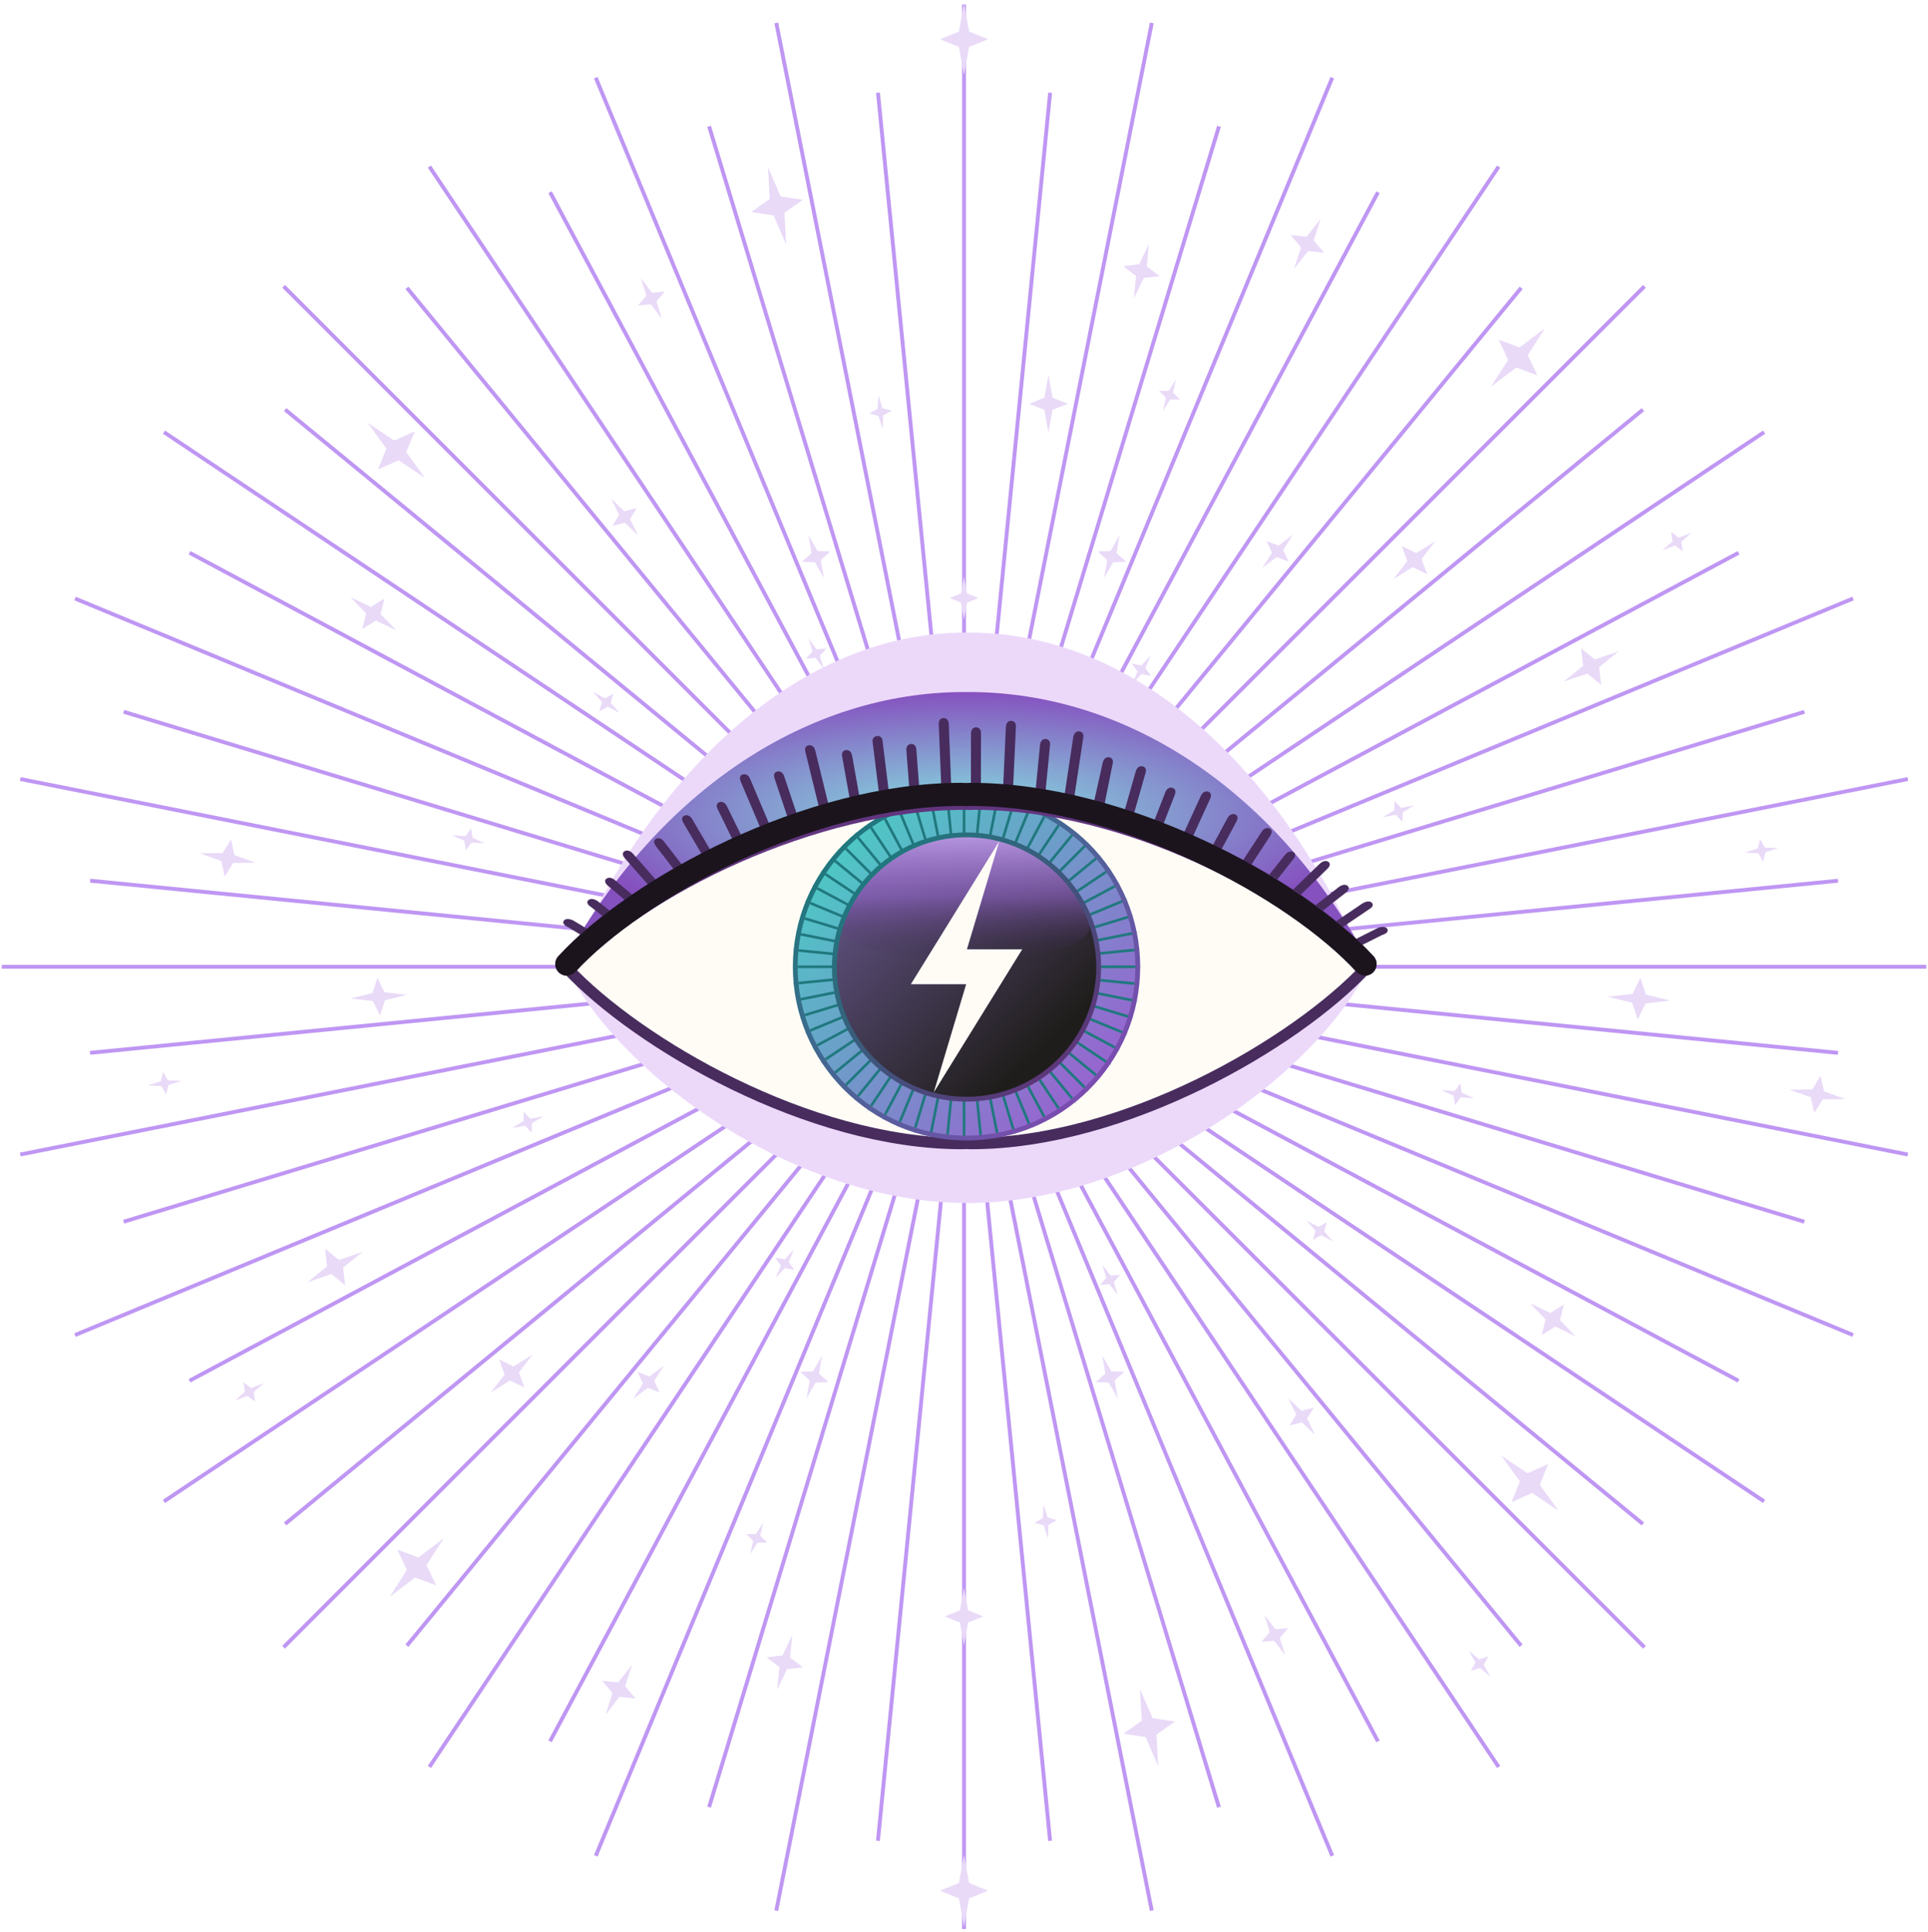 <svg width="500" height="501" viewBox="0 0 500 501" fill="none" xmlns="http://www.w3.org/2000/svg">
<path d="M272.336 24.059L250.008 250.696" stroke="#BF96F3" stroke-width="1.004" stroke-miterlimit="1.5" stroke-linejoin="round"/>
<path d="M298.701 5.946L250.008 250.696" stroke="#BF96F3" stroke-width="1.004" stroke-miterlimit="1.5" stroke-linejoin="round"/>
<path d="M316.131 32.766L250.008 250.696" stroke="#BF96F3" stroke-width="1.004" stroke-miterlimit="1.5" stroke-linejoin="round"/>
<path d="M345.506 20.153L250.008 250.696" stroke="#BF96F3" stroke-width="1.004" stroke-miterlimit="1.5" stroke-linejoin="round"/>
<path d="M357.37 49.854L250.008 250.696" stroke="#BF96F3" stroke-width="1.004" stroke-miterlimit="1.5" stroke-linejoin="round"/>
<path d="M388.65 43.214L250.008 250.696" stroke="#BF96F3" stroke-width="1.004" stroke-miterlimit="1.5" stroke-linejoin="round"/>
<path d="M394.492 74.656L250.008 250.696" stroke="#BF96F3" stroke-width="1.004" stroke-miterlimit="1.5" stroke-linejoin="round"/>
<path d="M426.471 74.25L250.008 250.696" stroke="#BF96F3" stroke-width="1.004" stroke-miterlimit="1.5" stroke-linejoin="round"/>
<path d="M426.064 106.228L250.008 250.696" stroke="#BF96F3" stroke-width="1.004" stroke-miterlimit="1.5" stroke-linejoin="round"/>
<path d="M457.507 112.055L250.008 250.696" stroke="#BF96F3" stroke-width="1.004" stroke-miterlimit="1.5" stroke-linejoin="round"/>
<path d="M450.867 143.351L250.008 250.696" stroke="#BF96F3" stroke-width="1.004" stroke-miterlimit="1.5" stroke-linejoin="round"/>
<path d="M480.568 155.198L250.008 250.696" stroke="#BF96F3" stroke-width="1.004" stroke-miterlimit="1.5" stroke-linejoin="round"/>
<path d="M467.955 184.59L250.008 250.696" stroke="#BF96F3" stroke-width="1.004" stroke-miterlimit="1.5" stroke-linejoin="round"/>
<path d="M494.759 202.02L250.008 250.696" stroke="#BF96F3" stroke-width="1.004" stroke-miterlimit="1.5" stroke-linejoin="round"/>
<path d="M476.662 228.384L250.008 250.696L250.008 1.161" stroke="#BF96F3" stroke-width="1.004" stroke-miterlimit="1.5" stroke-linejoin="round"/>
<path d="M476.651 273.028L250.014 250.7" stroke="#BF96F3" stroke-width="1.004" stroke-miterlimit="1.5" stroke-linejoin="round"/>
<path d="M494.765 299.393L250.013 250.7" stroke="#BF96F3" stroke-width="1.004" stroke-miterlimit="1.5" stroke-linejoin="round"/>
<path d="M467.944 316.822L250.013 250.7" stroke="#BF96F3" stroke-width="1.004" stroke-miterlimit="1.5" stroke-linejoin="round"/>
<path d="M480.557 346.198L250.013 250.7" stroke="#BF96F3" stroke-width="1.004" stroke-miterlimit="1.5" stroke-linejoin="round"/>
<path d="M450.856 358.062L250.014 250.7" stroke="#BF96F3" stroke-width="1.004" stroke-miterlimit="1.5" stroke-linejoin="round"/>
<path d="M457.496 389.341L250.013 250.7" stroke="#BF96F3" stroke-width="1.004" stroke-miterlimit="1.5" stroke-linejoin="round"/>
<path d="M426.054 395.184L250.013 250.7" stroke="#BF96F3" stroke-width="1.004" stroke-miterlimit="1.5" stroke-linejoin="round"/>
<path d="M426.461 427.163L250.014 250.7" stroke="#BF96F3" stroke-width="1.004" stroke-miterlimit="1.5" stroke-linejoin="round"/>
<path d="M394.481 426.756L250.013 250.7" stroke="#BF96F3" stroke-width="1.004" stroke-miterlimit="1.5" stroke-linejoin="round"/>
<path d="M388.655 458.198L250.014 250.7" stroke="#BF96F3" stroke-width="1.004" stroke-miterlimit="1.5" stroke-linejoin="round"/>
<path d="M357.359 451.558L250.013 250.7" stroke="#BF96F3" stroke-width="1.004" stroke-miterlimit="1.5" stroke-linejoin="round"/>
<path d="M345.512 481.259L250.013 250.7" stroke="#BF96F3" stroke-width="1.004" stroke-miterlimit="1.5" stroke-linejoin="round"/>
<path d="M316.12 468.646L250.013 250.7" stroke="#BF96F3" stroke-width="1.004" stroke-miterlimit="1.5" stroke-linejoin="round"/>
<path d="M298.69 495.45L250.014 250.7" stroke="#BF96F3" stroke-width="1.004" stroke-miterlimit="1.5" stroke-linejoin="round"/>
<path d="M272.325 477.353L250.013 250.7L499.549 250.7" stroke="#BF96F3" stroke-width="1.004" stroke-miterlimit="1.5" stroke-linejoin="round"/>
<path d="M227.682 477.342L250.011 250.705" stroke="#BF96F3" stroke-width="1.004" stroke-miterlimit="1.5" stroke-linejoin="round"/>
<path d="M201.318 495.456L250.011 250.705" stroke="#BF96F3" stroke-width="1.004" stroke-miterlimit="1.5" stroke-linejoin="round"/>
<path d="M183.888 468.635L250.011 250.705" stroke="#BF96F3" stroke-width="1.004" stroke-miterlimit="1.5" stroke-linejoin="round"/>
<path d="M154.513 481.248L250.011 250.705" stroke="#BF96F3" stroke-width="1.004" stroke-miterlimit="1.5" stroke-linejoin="round"/>
<path d="M142.648 451.547L250.011 250.705" stroke="#BF96F3" stroke-width="1.004" stroke-miterlimit="1.5" stroke-linejoin="round"/>
<path d="M111.369 458.187L250.011 250.705" stroke="#BF96F3" stroke-width="1.004" stroke-miterlimit="1.5" stroke-linejoin="round"/>
<path d="M105.526 426.745L250.011 250.705" stroke="#BF96F3" stroke-width="1.004" stroke-miterlimit="1.5" stroke-linejoin="round"/>
<path d="M73.547 427.152L250.011 250.705" stroke="#BF96F3" stroke-width="1.004" stroke-miterlimit="1.5" stroke-linejoin="round"/>
<path d="M73.954 395.173L250.011 250.705" stroke="#BF96F3" stroke-width="1.004" stroke-miterlimit="1.5" stroke-linejoin="round"/>
<path d="M42.512 389.346L250.011 250.705" stroke="#BF96F3" stroke-width="1.004" stroke-miterlimit="1.5" stroke-linejoin="round"/>
<path d="M49.152 358.051L250.011 250.705" stroke="#BF96F3" stroke-width="1.004" stroke-miterlimit="1.5" stroke-linejoin="round"/>
<path d="M19.451 346.203L250.011 250.705" stroke="#BF96F3" stroke-width="1.004" stroke-miterlimit="1.5" stroke-linejoin="round"/>
<path d="M32.064 316.812L250.011 250.705" stroke="#BF96F3" stroke-width="1.004" stroke-miterlimit="1.5" stroke-linejoin="round"/>
<path d="M5.26 299.382L250.011 250.705" stroke="#BF96F3" stroke-width="1.004" stroke-miterlimit="1.5" stroke-linejoin="round"/>
<path d="M23.357 273.017L250.011 250.705L250.011 500.24" stroke="#BF96F3" stroke-width="1.004" stroke-miterlimit="1.5" stroke-linejoin="round"/>
<path d="M23.367 228.374L250.005 250.703" stroke="#BF96F3" stroke-width="1.004" stroke-miterlimit="1.5" stroke-linejoin="round"/>
<path d="M5.253 202.01L250.004 250.703" stroke="#BF96F3" stroke-width="1.004" stroke-miterlimit="1.5" stroke-linejoin="round"/>
<path d="M32.073 184.58L250.004 250.703" stroke="#BF96F3" stroke-width="1.004" stroke-miterlimit="1.5" stroke-linejoin="round"/>
<path d="M19.461 155.205L250.005 250.703" stroke="#BF96F3" stroke-width="1.004" stroke-miterlimit="1.5" stroke-linejoin="round"/>
<path d="M49.161 143.34L250.004 250.703" stroke="#BF96F3" stroke-width="1.004" stroke-miterlimit="1.5" stroke-linejoin="round"/>
<path d="M42.522 112.061L250.004 250.703" stroke="#BF96F3" stroke-width="1.004" stroke-miterlimit="1.5" stroke-linejoin="round"/>
<path d="M73.964 106.218L250.004 250.703" stroke="#BF96F3" stroke-width="1.004" stroke-miterlimit="1.5" stroke-linejoin="round"/>
<path d="M73.558 74.24L250.005 250.703" stroke="#BF96F3" stroke-width="1.004" stroke-miterlimit="1.5" stroke-linejoin="round"/>
<path d="M105.536 74.646L250.004 250.703" stroke="#BF96F3" stroke-width="1.004" stroke-miterlimit="1.5" stroke-linejoin="round"/>
<path d="M111.363 43.204L250.005 250.703" stroke="#BF96F3" stroke-width="1.004" stroke-miterlimit="1.5" stroke-linejoin="round"/>
<path d="M142.658 49.844L250.004 250.703" stroke="#BF96F3" stroke-width="1.004" stroke-miterlimit="1.5" stroke-linejoin="round"/>
<path d="M154.506 20.143L250.004 250.703" stroke="#BF96F3" stroke-width="1.004" stroke-miterlimit="1.5" stroke-linejoin="round"/>
<path d="M183.897 32.756L250.004 250.703" stroke="#BF96F3" stroke-width="1.004" stroke-miterlimit="1.5" stroke-linejoin="round"/>
<path d="M201.327 5.952L250.004 250.703" stroke="#BF96F3" stroke-width="1.004" stroke-miterlimit="1.5" stroke-linejoin="round"/>
<path d="M227.692 24.049L250.005 250.703L0.469 250.703" stroke="#BF96F3" stroke-width="1.004" stroke-miterlimit="1.5" stroke-linejoin="round"/>
<g filter="url(#filter0_f_3342_3116)">
<path fill-rule="evenodd" clip-rule="evenodd" d="M147.279 250.682C171.348 196.098 209.902 164.082 250.251 164.047C250.471 164.046 250.692 164.051 250.908 164.06C251.124 164.051 251.344 164.046 251.565 164.047C291.913 164.082 330.309 195.306 354.532 250.682C354.628 250.815 354.719 250.948 354.81 251.081C354.795 251.105 354.786 251.128 354.771 251.152C354.786 251.176 354.795 251.2 354.81 251.223C354.719 251.356 354.628 251.489 354.532 251.623C340.67 278.917 295.789 311.96 250.908 311.96C206.027 311.96 161.146 278.917 147.279 251.623C147.188 251.489 147.097 251.356 147.006 251.223C147.02 251.2 147.03 251.176 147.044 251.152C147.03 251.128 147.02 251.105 147.006 251.081C147.097 250.948 147.188 250.815 147.279 250.682Z" fill="#ECD9FA"/>
</g>
<path fill-rule="evenodd" clip-rule="evenodd" d="M147.056 248.038C171.118 204.832 209.661 179.489 249.998 179.461C250.219 179.461 250.439 179.464 250.655 179.472C250.871 179.464 251.091 179.461 251.312 179.461C291.649 179.489 330.034 204.205 354.25 248.038C354.346 248.143 354.437 248.249 354.528 248.354C354.513 248.373 354.504 248.391 354.489 248.41C354.504 248.429 354.513 248.448 354.528 248.466C354.437 248.571 354.346 248.677 354.25 248.783C326.534 291.993 174.776 291.993 147.056 248.783C146.964 248.677 146.873 248.571 146.782 248.466C146.797 248.448 146.806 248.429 146.821 248.41C146.806 248.391 146.797 248.373 146.782 248.354C146.873 248.249 146.964 248.143 147.056 248.038Z" fill="url(#paint0_radial_3342_3116)"/>
<path d="M153.325 244.044L147.326 240.439C146.741 240.168 146.36 239.884 146.184 239.588C146.012 239.291 146.021 239.014 146.213 238.757C146.407 238.493 146.714 238.345 147.126 238.315C147.537 238.285 148.041 238.406 148.637 238.679L154.636 242.285C155.232 242.558 153.915 244.314 153.325 244.044Z" fill="#482C5E"/>
<path d="M158.402 239.248L153.33 235.241C152.801 234.903 152.48 234.577 152.366 234.262C152.253 233.948 152.317 233.675 152.557 233.445C152.801 233.207 153.133 233.098 153.547 233.118C153.962 233.137 154.434 233.318 154.969 233.66L160.042 237.667C160.576 238.009 158.931 239.586 158.402 239.248Z" fill="#482C5E"/>
<path d="M163.298 234.436L157.674 229.709C157.225 229.306 156.979 228.942 156.935 228.617C156.89 228.292 157.008 228.032 157.294 227.836C157.588 227.634 157.939 227.57 158.342 227.644C158.746 227.719 159.172 227.96 159.626 228.367L165.25 233.094C165.703 233.502 165.95 233.868 165.99 234.195C166.034 234.521 165.907 234.786 165.613 234.987C165.332 235.18 164.99 235.237 164.581 235.158C164.172 235.08 163.746 234.839 163.298 234.436Z" fill="#482C5E"/>
<path d="M169.53 231.102L162.094 222.617C161.708 222.176 161.513 221.793 161.518 221.466C161.523 221.139 161.677 220.891 161.99 220.723C162.311 220.549 162.667 220.517 163.058 220.627C163.448 220.737 163.836 221.015 164.227 221.461L171.668 229.945C172.058 230.391 172.249 230.778 172.244 231.106C172.239 231.434 172.076 231.685 171.754 231.859C171.446 232.025 171.095 232.05 170.704 231.935C170.309 231.82 169.916 231.542 169.53 231.102Z" fill="#482C5E"/>
<path d="M175.64 226.59L170.04 219.361C169.725 218.887 169.591 218.488 169.644 218.164C169.696 217.839 169.892 217.608 170.226 217.47C170.569 217.328 170.927 217.329 171.299 217.475C171.671 217.621 172.015 217.934 172.334 218.413L177.934 225.643C178.254 226.122 178.388 226.524 178.33 226.849C178.278 227.175 178.078 227.409 177.729 227.551C177.4 227.687 177.047 227.679 176.675 227.528C176.303 227.377 175.955 227.064 175.64 226.59Z" fill="#482C5E"/>
<path d="M183.396 223.917L177.219 213.367C176.937 212.879 176.837 212.474 176.913 212.153C176.994 211.832 177.204 211.611 177.548 211.488C177.906 211.362 178.259 211.38 178.621 211.543C178.979 211.706 179.298 212.034 179.585 212.528L185.762 223.078C186.043 223.572 183.677 224.405 183.396 223.917Z" fill="#482C5E"/>
<path d="M190.769 219.338L186.137 209.869C185.889 209.37 185.818 208.962 185.918 208.645C186.018 208.327 186.247 208.115 186.6 208.008C186.962 207.898 187.32 207.932 187.664 208.111C188.012 208.289 188.308 208.631 188.556 209.136L193.187 218.605C193.435 219.11 191.012 219.837 190.769 219.338Z" fill="#482C5E"/>
<path d="M197.925 216.43L192.091 202.656C191.881 202.147 191.838 201.737 191.957 201.424C192.081 201.112 192.32 200.909 192.682 200.818C193.049 200.723 193.402 200.772 193.736 200.965C194.07 201.158 194.347 201.512 194.557 202.026L200.391 215.8L197.925 216.43Z" fill="#482C5E"/>
<path d="M204.593 212.969L200.877 201.873C200.701 201.357 200.686 200.944 200.825 200.637C200.968 200.33 201.221 200.138 201.588 200.061C201.965 199.981 202.313 200.044 202.632 200.25C202.952 200.457 203.205 200.821 203.381 201.344L207.097 212.439C207.279 212.962 204.77 213.486 204.593 212.969Z" fill="#482C5E"/>
<path d="M212.648 210.421L208.894 195.055C208.751 194.532 208.761 194.119 208.918 193.818C209.08 193.517 209.347 193.335 209.715 193.272C210.096 193.207 210.44 193.283 210.75 193.502C211.055 193.72 211.284 194.094 211.427 194.622L215.186 209.989C215.329 210.517 212.796 210.944 212.648 210.421Z" fill="#482C5E"/>
<path d="M220.566 208.298L218.42 196.267C218.31 195.739 218.343 195.327 218.52 195.032C218.701 194.738 218.978 194.565 219.35 194.516C219.736 194.466 220.075 194.555 220.366 194.785C220.661 195.014 220.867 195.396 220.981 195.93L223.128 207.961C223.237 208.495 220.681 208.826 220.566 208.298Z" fill="#482C5E"/>
<path d="M228.044 206.472L226.274 192.173C226.274 190.571 228.607 190.346 228.85 191.929L230.615 206.229C230.701 206.766 228.125 207.004 228.044 206.472Z" fill="#482C5E"/>
<path d="M235.883 205.357L235.039 194.339C235.039 192.545 237.453 192.4 237.624 194.186L238.469 205.205C238.521 205.745 235.936 205.891 235.883 205.357Z" fill="#482C5E"/>
<path d="M244.073 203.253L243.457 187.834C243.438 187.299 243.543 186.895 243.772 186.622C243.996 186.348 244.302 186.207 244.678 186.198C245.07 186.189 245.389 186.313 245.642 186.572C245.895 186.831 246.028 187.231 246.052 187.772L246.663 203.191C246.682 203.732 246.577 204.139 246.348 204.412C246.114 204.685 245.804 204.826 245.418 204.836C245.046 204.845 244.731 204.717 244.478 204.452C244.225 204.187 244.092 203.788 244.073 203.253Z" fill="#482C5E"/>
<path d="M251.793 202.809L251.816 190.2C251.826 189.665 251.95 189.264 252.193 188.999C252.436 188.734 252.747 188.604 253.123 188.608C253.515 188.612 253.829 188.748 254.068 189.015C254.302 189.282 254.416 189.686 254.407 190.227L254.387 202.837C254.378 203.378 254.249 203.781 254.006 204.046C253.758 204.311 253.438 204.441 253.052 204.437C252.675 204.433 252.374 204.295 252.136 204.022C251.897 203.749 251.783 203.344 251.793 202.809Z" fill="#482C5E"/>
<path d="M260.147 204.154L260.863 188.473C260.901 187.939 261.049 187.543 261.306 187.287C261.564 187.03 261.883 186.911 262.26 186.928C262.651 186.945 262.957 187.092 263.176 187.367C263.4 187.642 263.491 188.049 263.453 188.59L262.737 204.271C262.699 204.811 262.547 205.209 262.284 205.465C262.027 205.722 261.702 205.841 261.311 205.824C260.939 205.807 260.643 205.658 260.419 205.377C260.2 205.096 260.109 204.688 260.147 204.154Z" fill="#482C5E"/>
<path d="M268.553 205.095L269.722 193.133C269.789 192.6 269.96 192.21 270.232 191.963C270.504 191.716 270.829 191.607 271.205 191.637C271.592 191.668 271.888 191.825 272.097 192.108C272.303 192.39 272.369 192.801 272.303 193.339L271.134 205.301C271.067 205.84 270.891 206.232 270.619 206.479C270.342 206.726 270.013 206.834 269.622 206.803C269.254 206.774 268.963 206.615 268.758 206.326C268.553 206.038 268.487 205.627 268.553 205.095Z" fill="#482C5E"/>
<path d="M276.115 205.86L278.343 191.104C278.443 190.575 278.634 190.191 278.924 189.954C279.206 189.716 279.54 189.619 279.912 189.663C280.298 189.707 280.585 189.875 280.775 190.164C280.966 190.453 281.009 190.866 280.909 191.401L278.676 206.157C278.576 206.692 278.385 208.357 278.095 208.594C277.804 208.831 277.47 208.927 277.083 208.883C276.716 208.84 276.434 208.671 276.248 208.376C276.058 208.08 276.015 206.389 276.115 205.86Z" fill="#482C5E"/>
<path d="M283.505 208.863L285.98 197.761C286.109 197.236 286.324 196.86 286.624 196.633C286.92 196.406 287.259 196.321 287.631 196.378C288.013 196.436 288.289 196.613 288.461 196.909C288.637 197.206 288.656 197.619 288.528 198.15L286.052 210.53C285.918 211.062 283.376 209.389 283.505 208.863Z" fill="#482C5E"/>
<path d="M291.03 212.347L294.536 200.033C294.698 199.513 294.936 199.146 295.246 198.93C295.561 198.715 295.9 198.642 296.267 198.712C296.644 198.785 296.911 198.972 297.069 199.274C297.221 199.576 297.216 199.99 297.054 200.516L293.553 212.83C293.386 213.356 290.872 212.867 291.03 212.347Z" fill="#482C5E"/>
<path d="M298.271 215.583L302.173 205.532C302.368 205.018 302.626 204.66 302.955 204.457C303.279 204.254 303.623 204.194 303.985 204.279C304.357 204.366 304.615 204.563 304.749 204.871C304.887 205.179 304.858 205.592 304.663 206.111L300.756 216.162C300.56 216.681 298.075 216.096 298.271 215.583Z" fill="#482C5E"/>
<path d="M306.084 218.047L311.388 206.45C311.612 205.945 311.894 205.598 312.233 205.408C312.571 205.218 312.919 205.173 313.277 205.272C313.645 205.374 313.888 205.581 314.002 205.894C314.117 206.207 314.06 206.618 313.831 207.128L308.531 218.726C308.302 219.236 305.86 218.552 306.084 218.047Z" fill="#482C5E"/>
<path d="M313.02 221.982L318.272 212.254C318.53 211.76 318.835 211.425 319.188 211.25C319.541 211.075 319.889 211.044 320.237 211.159C320.6 211.276 320.824 211.493 320.919 211.811C321.015 212.128 320.929 212.536 320.667 213.036L315.415 222.764C315.148 223.264 312.758 222.476 313.02 221.982Z" fill="#482C5E"/>
<path d="M320.218 226.378L327.097 215.83C327.393 215.348 327.722 215.028 328.089 214.869C328.452 214.71 328.805 214.696 329.143 214.825C329.491 214.959 329.701 215.187 329.773 215.508C329.844 215.829 329.73 216.232 329.429 216.719L322.551 227.268C322.25 227.754 319.923 226.86 320.218 226.378Z" fill="#482C5E"/>
<path d="M327.35 229.136L333.168 221.764C333.536 221.312 333.908 221.023 334.294 220.898C334.675 220.772 335.027 220.789 335.346 220.948C335.679 221.112 335.855 221.356 335.877 221.681C335.903 222.007 335.73 222.398 335.361 222.855L329.538 230.227C329.169 230.684 326.986 229.589 327.35 229.136Z" fill="#482C5E"/>
<path d="M333.909 232.083L342.158 224.075C342.59 223.66 343.001 223.406 343.401 223.316C343.801 223.226 344.15 223.275 344.442 223.462C344.748 223.655 344.888 223.914 344.861 224.239C344.838 224.564 344.608 224.937 344.176 225.358L335.926 233.365C335.493 233.786 335.077 234.041 334.673 234.129C334.273 234.218 333.92 234.165 333.614 233.972C333.326 233.788 333.196 233.531 333.224 233.201C333.252 232.872 333.481 232.499 333.909 232.083Z" fill="#482C5E"/>
<path d="M339.865 235.754L347.105 230.099C347.596 229.727 348.046 229.515 348.457 229.464C348.867 229.412 349.203 229.494 349.467 229.707C349.738 229.927 349.836 230.198 349.76 230.518C349.689 230.839 349.401 231.187 348.909 231.563L341.669 237.219C341.173 237.595 340.718 237.808 340.308 237.858C339.893 237.907 339.552 237.822 339.281 237.602C339.022 237.392 338.933 237.124 339.01 236.8C339.091 236.475 339.375 236.127 339.865 235.754Z" fill="#482C5E"/>
<path d="M345.69 239.438L353.378 234.244C353.929 233.931 354.413 233.772 354.829 233.768C355.246 233.764 355.564 233.883 355.785 234.124C356.013 234.373 356.063 234.652 355.928 234.96C355.798 235.269 355.452 235.581 354.895 235.898L347.202 241.092C346.645 241.408 346.156 241.568 345.74 241.57C345.32 241.572 344.997 241.449 344.769 241.2C344.552 240.962 344.511 240.688 344.652 240.376C344.788 240.063 345.134 239.751 345.69 239.438Z" fill="#482C5E"/>
<path d="M350.231 244.199L357.431 240.585C358.066 240.387 358.584 240.325 358.99 240.4C359.395 240.474 359.668 240.649 359.808 240.925C359.95 241.208 359.912 241.489 359.692 241.764C359.466 242.038 359.035 242.275 358.398 242.478L351.193 246.089C350.556 246.291 350.033 246.354 349.628 246.277C349.22 246.2 348.945 246.019 348.799 245.735C348.661 245.463 348.706 245.189 348.938 244.912C349.165 244.635 349.596 244.397 350.231 244.199Z" fill="#482C5E"/>
<path fill-rule="evenodd" clip-rule="evenodd" d="M146.82 250.702C146.897 250.586 146.979 250.471 147.055 250.356C165.349 230.841 209.709 204.861 249.442 204.861C249.849 204.861 250.252 204.875 250.655 204.903C251.053 204.875 251.46 204.861 251.868 204.861C291.596 204.861 335.961 230.841 354.249 250.356C354.331 250.471 354.408 250.586 354.489 250.702C354.408 250.818 354.331 250.933 354.249 251.049C335.961 270.563 291.596 296.543 251.868 296.543C251.46 296.543 251.053 296.529 250.655 296.501C250.252 296.529 249.849 296.543 249.442 296.543C209.709 296.543 165.349 270.563 147.055 251.049C146.979 250.933 146.897 250.818 146.82 250.702Z" fill="#FFFCF6" stroke="#482C5E" stroke-width="2.946" stroke-miterlimit="1.5" stroke-linecap="round" stroke-linejoin="round"/>
<path d="M250.656 295.119C275.187 295.119 295.073 275.233 295.073 250.702C295.073 226.172 275.187 206.286 250.656 206.286C226.125 206.286 206.239 226.172 206.239 250.702C206.239 275.233 226.125 295.119 250.656 295.119Z" fill="url(#paint1_linear_3342_3116)"/>
<mask id="mask0_3342_3116" style="mask-type:luminance" maskUnits="userSpaceOnUse" x="206" y="206" width="90" height="90">
<path d="M250.659 295.123C275.19 295.123 295.075 275.237 295.075 250.706C295.075 226.176 275.19 206.29 250.659 206.29C226.128 206.29 206.242 226.176 206.242 250.706C206.242 275.237 226.128 295.123 250.659 295.123Z" fill="white"/>
</mask>
<g mask="url(#mask0_3342_3116)">
<path d="M250.011 202.594V250.706M250.011 250.706L254.73 202.826M250.011 250.706L259.401 203.517M250.011 250.706L263.979 204.667M250.011 250.706L268.424 206.256M250.011 250.706L272.691 208.273M250.011 250.706L276.744 210.701M250.011 250.706L280.534 213.512M250.011 250.706L284.031 216.686M250.011 250.706L287.204 220.182M250.011 250.706L290.016 223.978M250.011 250.706L292.443 228.026M250.011 250.706L294.46 232.293M250.011 250.706L296.05 236.737M250.011 250.706L297.199 241.322M250.011 250.706L297.89 245.986M250.011 250.706H298.122M250.011 250.706L297.89 255.419M250.011 250.706L297.199 260.09M250.011 250.706L296.05 264.669M250.011 250.706L294.46 269.113M250.011 250.706L292.443 273.386M250.011 250.706L290.016 277.433M250.011 250.706L287.204 281.223M250.011 250.706L284.031 284.72M250.011 250.706L280.534 287.893M250.011 250.706L276.744 290.705M250.011 250.706L272.691 293.132M250.011 250.706L268.424 295.149M250.011 250.706L263.979 296.745M250.011 250.706L259.401 297.888M250.011 250.706L254.73 298.585M250.011 250.706V298.811M250.011 250.706L245.297 298.585M250.011 250.706L240.627 297.888M250.011 250.706L236.048 296.745M250.011 250.706L231.603 295.149M250.011 250.706L227.336 293.132M250.011 250.706L223.283 290.705M250.011 250.706L219.493 287.893M250.011 250.706L215.996 284.72M250.011 250.706L212.823 281.223M250.011 250.706L210.011 277.433M250.011 250.706L207.584 273.386M250.011 250.706L205.567 269.113M250.011 250.706L203.977 264.669M250.011 250.706L202.828 260.09M250.011 250.706L202.138 255.419M250.011 250.706H201.905M250.011 250.706L202.138 245.986M250.011 250.706L202.828 241.322M250.011 250.706L203.977 236.737M250.011 250.706L205.567 232.293M250.011 250.706L207.584 228.026M250.011 250.706L210.011 223.978M250.011 250.706L212.823 220.182M250.011 250.706L215.996 216.686M250.011 250.706L219.493 213.512M250.011 250.706L223.283 210.701M250.011 250.706L227.336 208.273M250.011 250.706L231.603 206.256M250.011 250.706L236.048 204.667M250.011 250.706L240.627 203.517M250.011 250.706L245.297 202.826" stroke="#20787E" stroke-width="0.687" stroke-miterlimit="5"/>
</g>
<path fill-rule="evenodd" clip-rule="evenodd" d="M250.656 205.662C275.518 205.662 295.694 225.844 295.694 250.702C295.694 275.561 275.518 295.743 250.656 295.743C225.798 295.743 205.616 275.561 205.616 250.702C205.616 225.844 225.798 205.662 250.656 205.662ZM250.656 206.909C226.487 206.909 206.864 226.533 206.864 250.702C206.864 274.872 226.487 294.495 250.656 294.495C274.827 294.495 294.45 274.872 294.45 250.702C294.45 226.533 274.827 206.909 250.656 206.909Z" fill="url(#paint2_linear_3342_3116)"/>
<path d="M250.655 285.042C269.585 285.042 284.93 269.697 284.93 250.767C284.93 231.838 269.585 216.492 250.655 216.492C231.725 216.492 216.38 231.838 216.38 250.767C216.38 269.697 231.725 285.042 250.655 285.042Z" fill="url(#paint3_linear_3342_3116)"/>
<path fill-rule="evenodd" clip-rule="evenodd" d="M218.938 239.056C214.379 252.185 286.93 252.185 282.371 239.056C277.813 225.928 265.328 216.493 250.655 216.493C235.983 216.493 223.496 225.928 218.938 239.056Z" fill="url(#paint4_linear_3342_3116)"/>
<path fill-rule="evenodd" clip-rule="evenodd" d="M250.655 215.868C269.915 215.868 285.554 231.506 285.554 250.767C285.554 270.028 269.915 285.666 250.655 285.666C231.395 285.666 215.757 270.028 215.757 250.767C215.757 231.506 231.395 215.868 250.655 215.868ZM250.655 217.116C232.083 217.116 217.005 232.195 217.005 250.767C217.005 269.34 232.083 284.418 250.655 284.418C269.227 284.418 284.306 269.34 284.306 250.767C284.306 232.195 269.227 217.116 250.655 217.116Z" fill="url(#paint5_linear_3342_3116)"/>
<g filter="url(#filter1_f_3342_3116)">
<path d="M147 250C165.276 229.777 210.594 207 250.289 207C250.697 207 251.099 207.014 251.501 207.043C251.899 207.014 252.306 207 252.713 207C292.404 207 335.728 229.777 354 250" stroke="#61357E" stroke-width="6" stroke-miterlimit="1.5" stroke-linecap="round" stroke-linejoin="round"/>
</g>
<g filter="url(#filter2_f_3342_3116)">
<path d="M147 250C165.276 230.258 209.595 206 249.29 206C249.698 206 250.1 206.014 250.502 206.042C250.9 206.014 251.307 206 251.714 206C291.405 206 335.728 230.258 354 250" stroke="#1B141D" stroke-width="6" stroke-miterlimit="1.5" stroke-linecap="round" stroke-linejoin="round"/>
</g>
<path fill-rule="evenodd" clip-rule="evenodd" d="M250.757 246.174H265.099L242.168 283.262H242.16L250.557 255.231H236.215L259.153 218.142L250.757 246.174Z" fill="#FFFCF6"/>
<path fill-rule="evenodd" clip-rule="evenodd" d="M250.014 426.653L248.946 420.754L245.018 419.163L248.946 417.576L250.014 411.677L251.056 417.576L254.983 419.163L251.056 420.754L250.014 426.653Z" fill="#E9DAF8"/>
<path fill-rule="evenodd" clip-rule="evenodd" d="M250.016 499.654L248.68 492.281L243.771 490.292L248.68 488.309L250.016 480.935L251.319 488.309L256.228 490.292L251.319 492.281L250.016 499.654Z" fill="#E9DAF8"/>
<path fill-rule="evenodd" clip-rule="evenodd" d="M194.578 403.005L195.314 399.55L193.528 397.804L196.024 397.817L197.925 394.839L197.175 398.289L198.961 400.032L196.464 400.021L194.578 403.005Z" fill="#E9DAF8"/>
<path fill-rule="evenodd" clip-rule="evenodd" d="M209.176 362.597L209.972 357.955L207.5 355.725L210.826 355.608L213.2 351.54L212.384 356.176L214.857 358.403L211.531 358.522L209.176 362.597Z" fill="#E9DAF8"/>
<path fill-rule="evenodd" clip-rule="evenodd" d="M201.576 438.167L202.096 432.302L198.79 429.775L202.922 429.292L205.467 423.983L204.921 429.84L208.228 432.364L204.095 432.85L201.576 438.167Z" fill="#E9DAF8"/>
<path fill-rule="evenodd" clip-rule="evenodd" d="M79.776 332.485L84.834 328.377L84.292 323.804L87.86 326.713L94.037 324.641L88.966 328.723L89.511 333.294L85.939 330.387L79.776 332.485Z" fill="#E9DAF8"/>
<path fill-rule="evenodd" clip-rule="evenodd" d="M271.727 398.918L271.925 395.391L274.107 394.177L271.695 393.533L270.643 390.16L270.461 393.686L268.279 394.898L270.691 395.544L271.727 398.918Z" fill="#E9DAF8"/>
<path fill-rule="evenodd" clip-rule="evenodd" d="M289.873 362.597L289.077 357.955L291.549 355.725L288.223 355.608L285.848 351.54L286.664 356.176L284.191 358.403L287.518 358.522L289.873 362.597Z" fill="#E9DAF8"/>
<path fill-rule="evenodd" clip-rule="evenodd" d="M333.285 429.213L331.91 424.708L334.081 422.185L330.767 422.488L327.899 418.752L329.292 423.248L327.12 425.768L330.435 425.467L333.285 429.213Z" fill="#E9DAF8"/>
<path fill-rule="evenodd" clip-rule="evenodd" d="M478.584 285.03L473.047 283.027L472.151 278.963L469.97 282.505L464.082 282.571L469.623 284.549L470.515 288.612L472.7 285.071L478.584 285.03Z" fill="#E9DAF8"/>
<path fill-rule="evenodd" clip-rule="evenodd" d="M300.352 458.031L299.926 449.799L304.682 446.434L298.926 445.546L295.638 437.986L296.1 446.21L291.344 449.57L297.101 450.463L300.352 458.031Z" fill="#E9DAF8"/>
<path fill-rule="evenodd" clip-rule="evenodd" d="M382.32 284.795L379.093 283.358L378.732 280.887L377.274 282.913L373.748 282.699L376.979 284.121L377.338 286.591L378.798 284.566L382.32 284.795Z" fill="#E9DAF8"/>
<path fill-rule="evenodd" clip-rule="evenodd" d="M289.857 335.842L288.851 332.455L290.494 330.575L288.006 330.784L285.876 327.965L286.896 331.345L285.253 333.223L287.741 333.016L289.857 335.842Z" fill="#E9DAF8"/>
<path fill-rule="evenodd" clip-rule="evenodd" d="M345.748 321.971L343.409 319.323L344.107 316.926L341.939 318.163L338.821 316.504L341.169 319.139L340.469 321.535L342.639 320.3L345.748 321.971Z" fill="#E9DAF8"/>
<path fill-rule="evenodd" clip-rule="evenodd" d="M386.521 434.817L384.789 431.737L385.975 429.539L383.596 430.294L380.894 428.018L382.637 431.087L381.451 433.283L383.831 432.53L386.521 434.817Z" fill="#E9DAF8"/>
<path fill-rule="evenodd" clip-rule="evenodd" d="M201.123 331.427L203.53 328.841L205.984 329.302L204.541 327.265L205.887 323.999L203.494 326.594L201.041 326.131L202.483 328.17L201.123 331.427Z" fill="#E9DAF8"/>
<path fill-rule="evenodd" clip-rule="evenodd" d="M341.035 372.087L338.973 367.852L340.724 365.02L337.498 365.837L334.082 362.594L336.16 366.817L334.408 369.646L337.635 368.832L341.035 372.087Z" fill="#E9DAF8"/>
<path fill-rule="evenodd" clip-rule="evenodd" d="M408.643 346.565L404.571 342.312L405.572 338.273L402.045 340.479L396.74 337.925L400.827 342.157L399.823 346.193L403.353 343.99L408.643 346.565Z" fill="#E9DAF8"/>
<path fill-rule="evenodd" clip-rule="evenodd" d="M404.159 391.747L399.33 385.066L401.496 379.657L396.181 382.038L389.315 377.476L394.169 384.13L392 389.535L397.319 387.158L404.159 391.747Z" fill="#E9DAF8"/>
<path fill-rule="evenodd" clip-rule="evenodd" d="M157.039 444.652L158.832 439.043L156.159 435.853L160.297 436.288L163.943 431.665L162.127 437.261L164.801 440.447L160.662 440.017L157.039 444.652Z" fill="#E9DAF8"/>
<path fill-rule="evenodd" clip-rule="evenodd" d="M132.718 292.551L135.756 290.748L135.826 288.252L137.51 290.094L140.988 289.471L137.945 291.26L137.876 293.755L136.19 291.913L132.718 292.551Z" fill="#E9DAF8"/>
<path fill-rule="evenodd" clip-rule="evenodd" d="M60.87 363.234L63.526 360.905L63.139 358.438L65.132 359.941L68.436 358.692L65.772 361.007L66.161 363.473L64.166 361.971L60.87 363.234Z" fill="#E9DAF8"/>
<path fill-rule="evenodd" clip-rule="evenodd" d="M38.315 281.482L41.675 280.393L42.294 277.974L43.531 280.142L47.06 280.3L43.698 281.374L43.081 283.793L41.842 281.625L38.315 281.482Z" fill="#E9DAF8"/>
<path fill-rule="evenodd" clip-rule="evenodd" d="M164.216 362.753L166.745 358.779L165.327 355.767L168.439 356.945L172.201 354.111L169.657 358.071L171.078 361.08L167.963 359.905L164.216 362.753Z" fill="#E9DAF8"/>
<path fill-rule="evenodd" clip-rule="evenodd" d="M127.272 361.105L130.861 356.437L129.43 352.53L133.174 354.342L138.173 351.23L134.566 355.878L136.001 359.783L132.253 357.973L127.272 361.105Z" fill="#E9DAF8"/>
<path fill-rule="evenodd" clip-rule="evenodd" d="M101.097 414.05L105.522 407.096L103.04 401.824L108.487 403.886L115.071 398.926L110.619 405.856L113.104 411.123L107.654 409.065L101.097 414.05Z" fill="#E9DAF8"/>
<path fill-rule="evenodd" clip-rule="evenodd" d="M304.952 98.392L304.216 101.848L306.002 103.593L303.505 103.58L301.604 106.558L302.355 103.109L300.568 101.366L303.065 101.376L304.952 98.392Z" fill="#E9DAF8"/>
<path fill-rule="evenodd" clip-rule="evenodd" d="M290.353 138.8L289.557 143.443L292.029 145.672L288.703 145.789L286.329 149.857L287.145 145.222L284.672 142.995L287.999 142.875L290.353 138.8Z" fill="#E9DAF8"/>
<path fill-rule="evenodd" clip-rule="evenodd" d="M297.954 63.23L297.433 69.095L300.74 71.622L296.608 72.105L294.063 77.415L294.608 71.557L291.301 69.034L295.434 68.547L297.954 63.23Z" fill="#E9DAF8"/>
<path fill-rule="evenodd" clip-rule="evenodd" d="M419.753 168.912L414.695 173.019L415.238 177.592L411.669 174.684L405.492 176.756L410.564 172.674L410.018 168.103L413.59 171.009L419.753 168.912Z" fill="#E9DAF8"/>
<path fill-rule="evenodd" clip-rule="evenodd" d="M433.19 259.458L426.721 260.23L424.737 264.386L423.273 260.021L416.944 258.475L423.412 257.732L425.391 253.576L426.859 257.94L433.19 259.458Z" fill="#E9DAF8"/>
<path fill-rule="evenodd" clip-rule="evenodd" d="M227.802 102.478L227.604 106.005L225.422 107.22L227.834 107.864L228.886 111.236L229.068 107.711L231.25 106.499L228.838 105.853L227.802 102.478Z" fill="#E9DAF8"/>
<path fill-rule="evenodd" clip-rule="evenodd" d="M209.657 138.8L210.454 143.443L207.981 145.672L211.308 145.789L213.682 149.857L212.866 145.222L215.339 142.995L212.012 142.875L209.657 138.8Z" fill="#E9DAF8"/>
<path fill-rule="evenodd" clip-rule="evenodd" d="M166.245 72.184L167.62 76.689L165.448 79.213L168.762 78.909L171.631 82.645L170.237 78.15L172.409 75.629L169.094 75.93L166.245 72.184Z" fill="#E9DAF8"/>
<path fill-rule="evenodd" clip-rule="evenodd" d="M51.843 221.257L57.38 223.26L58.275 227.324L60.457 223.782L66.344 223.716L60.803 221.738L59.912 217.675L57.726 221.217L51.843 221.257Z" fill="#E9DAF8"/>
<path fill-rule="evenodd" clip-rule="evenodd" d="M199.177 43.365L199.604 51.597L194.848 54.963L200.604 55.851L203.891 63.41L203.429 55.187L208.186 51.826L202.429 50.933L199.177 43.365Z" fill="#E9DAF8"/>
<path fill-rule="evenodd" clip-rule="evenodd" d="M117.209 216.602L120.436 218.039L120.798 220.51L122.255 218.484L125.782 218.698L122.551 217.276L122.192 214.806L120.732 216.831L117.209 216.602Z" fill="#E9DAF8"/>
<path fill-rule="evenodd" clip-rule="evenodd" d="M209.673 165.555L210.678 168.941L209.036 170.822L211.523 170.613L213.653 173.431L212.633 170.052L214.277 168.173L211.789 168.38L209.673 165.555Z" fill="#E9DAF8"/>
<path fill-rule="evenodd" clip-rule="evenodd" d="M153.782 179.426L156.12 182.074L155.422 184.471L157.59 183.234L160.709 184.893L158.361 182.257L159.06 179.862L156.891 181.097L153.782 179.426Z" fill="#E9DAF8"/>
<path fill-rule="evenodd" clip-rule="evenodd" d="M298.406 169.969L296 172.556L293.545 172.095L294.989 174.132L293.642 177.398L296.036 174.803L298.488 175.265L297.047 173.227L298.406 169.969Z" fill="#E9DAF8"/>
<path fill-rule="evenodd" clip-rule="evenodd" d="M158.495 129.31L160.556 133.545L158.805 136.377L162.031 135.559L165.447 138.802L163.369 134.579L165.122 131.75L161.894 132.565L158.495 129.31Z" fill="#E9DAF8"/>
<path fill-rule="evenodd" clip-rule="evenodd" d="M90.886 154.832L94.959 159.085L93.957 163.124L97.484 160.918L102.79 163.472L98.702 159.24L99.706 155.203L96.176 157.407L90.886 154.832Z" fill="#E9DAF8"/>
<path fill-rule="evenodd" clip-rule="evenodd" d="M90.88 258.929L96.73 259.591L98.546 263.336L99.844 259.384L105.556 257.952L99.707 257.315L97.895 253.571L96.593 257.523L90.88 258.929Z" fill="#E9DAF8"/>
<path fill-rule="evenodd" clip-rule="evenodd" d="M95.37 109.649L100.199 116.33L98.033 121.739L103.349 119.358L110.214 123.921L105.36 117.266L107.529 111.862L102.21 114.238L95.37 109.649Z" fill="#E9DAF8"/>
<path fill-rule="evenodd" clip-rule="evenodd" d="M342.491 56.745L340.698 62.353L343.371 65.543L339.233 65.109L335.587 69.732L337.403 64.136L334.729 60.949L338.868 61.38L342.491 56.745Z" fill="#E9DAF8"/>
<path fill-rule="evenodd" clip-rule="evenodd" d="M271.897 97.219L272.965 103.118L276.893 104.709L272.965 106.296L271.897 112.195L270.855 106.296L266.928 104.709L270.855 103.118L271.897 97.219Z" fill="#E9DAF8"/>
<path fill-rule="evenodd" clip-rule="evenodd" d="M366.811 208.846L363.774 210.65L363.703 213.145L362.019 211.303L358.542 211.927L361.585 210.138L361.653 207.643L363.34 209.484L366.811 208.846Z" fill="#E9DAF8"/>
<path fill-rule="evenodd" clip-rule="evenodd" d="M438.659 138.163L436.003 140.492L436.39 142.959L434.397 141.456L431.093 142.705L433.757 140.39L433.368 137.924L435.363 139.426L438.659 138.163Z" fill="#E9DAF8"/>
<path fill-rule="evenodd" clip-rule="evenodd" d="M461.215 219.915L457.854 221.004L457.235 223.423L455.998 221.255L452.469 221.097L455.832 220.023L456.448 217.604L457.687 219.772L461.215 219.915Z" fill="#E9DAF8"/>
<path fill-rule="evenodd" clip-rule="evenodd" d="M335.313 138.644L332.784 142.618L334.203 145.63L331.09 144.452L327.328 147.286L329.872 143.327L328.452 140.317L331.566 141.493L335.313 138.644Z" fill="#E9DAF8"/>
<path fill-rule="evenodd" clip-rule="evenodd" d="M372.257 140.293L368.668 144.96L370.1 148.868L366.355 147.056L361.356 150.167L364.963 145.519L363.529 141.614L367.276 143.424L372.257 140.293Z" fill="#E9DAF8"/>
<path fill-rule="evenodd" clip-rule="evenodd" d="M400.641 85.135L396.216 92.09L398.698 97.361L393.251 95.299L386.668 100.259L391.12 93.329L388.634 88.062L394.085 90.12L400.641 85.135Z" fill="#E9DAF8"/>
<path fill-rule="evenodd" clip-rule="evenodd" d="M250 149.465L250.802 153.889L253.747 155.082L250.802 156.272L250 160.696L249.219 156.272L246.273 155.082L249.219 153.889L250 149.465Z" fill="#E9DAF8"/>
<path fill-rule="evenodd" clip-rule="evenodd" d="M249.994 0.813L251.329 8.187L256.238 10.175L251.329 12.159L249.994 19.533L248.691 12.159L243.782 10.175L248.691 8.187L249.994 0.813Z" fill="#E9DAF8"/>
<defs>
<filter id="filter0_f_3342_3116" x="97.006" y="114.047" width="307.804" height="247.913" filterUnits="userSpaceOnUse" color-interpolation-filters="sRGB">
<feFlood flood-opacity="0" result="BackgroundImageFix"/>
<feBlend mode="normal" in="SourceGraphic" in2="BackgroundImageFix" result="shape"/>
<feGaussianBlur stdDeviation="25" result="effect1_foregroundBlur_3342_3116"/>
</filter>
<filter id="filter1_f_3342_3116" x="129" y="189" width="243" height="79" filterUnits="userSpaceOnUse" color-interpolation-filters="sRGB">
<feFlood flood-opacity="0" result="BackgroundImageFix"/>
<feBlend mode="normal" in="SourceGraphic" in2="BackgroundImageFix" result="shape"/>
<feGaussianBlur stdDeviation="7.5" result="effect1_foregroundBlur_3342_3116"/>
</filter>
<filter id="filter2_f_3342_3116" x="136" y="195" width="229" height="66" filterUnits="userSpaceOnUse" color-interpolation-filters="sRGB">
<feFlood flood-opacity="0" result="BackgroundImageFix"/>
<feBlend mode="normal" in="SourceGraphic" in2="BackgroundImageFix" result="shape"/>
<feGaussianBlur stdDeviation="4" result="effect1_foregroundBlur_3342_3116"/>
</filter>
<radialGradient id="paint0_radial_3342_3116" cx="0" cy="0" r="1" gradientUnits="userSpaceOnUse" gradientTransform="translate(250.161 211.632) rotate(-90) scale(32.171 103.871)">
<stop stop-color="#85E4E1"/>
<stop offset="1" stop-color="#8551BF"/>
</radialGradient>
<linearGradient id="paint1_linear_3342_3116" x1="222.209" y1="216.601" x2="284.823" y2="277.229" gradientUnits="userSpaceOnUse">
<stop stop-color="#4EC7C5"/>
<stop offset="1" stop-color="#9666CF"/>
</linearGradient>
<linearGradient id="paint2_linear_3342_3116" x1="221.196" y1="217.649" x2="285.622" y2="279.848" gradientUnits="userSpaceOnUse">
<stop stop-color="#20787E"/>
<stop offset="1" stop-color="#7B4CB0"/>
</linearGradient>
<linearGradient id="paint3_linear_3342_3116" x1="171.539" y1="169.408" x2="270.853" y2="271.581" gradientUnits="userSpaceOnUse">
<stop stop-color="#AF91FD"/>
<stop offset="1" stop-color="#1F1D1B"/>
</linearGradient>
<linearGradient id="paint4_linear_3342_3116" x1="250.655" y1="216.493" x2="250.655" y2="248.903" gradientUnits="userSpaceOnUse">
<stop stop-color="#B695DF"/>
<stop offset="0.5" stop-color="#9666CF" stop-opacity="0.55"/>
<stop offset="1" stop-color="#362144" stop-opacity="0"/>
</linearGradient>
<linearGradient id="paint5_linear_3342_3116" x1="226.852" y1="225.613" x2="274.184" y2="274.604" gradientUnits="userSpaceOnUse">
<stop stop-color="#20787E"/>
<stop offset="1" stop-color="#5B377A"/>
</linearGradient>
</defs>
</svg>
